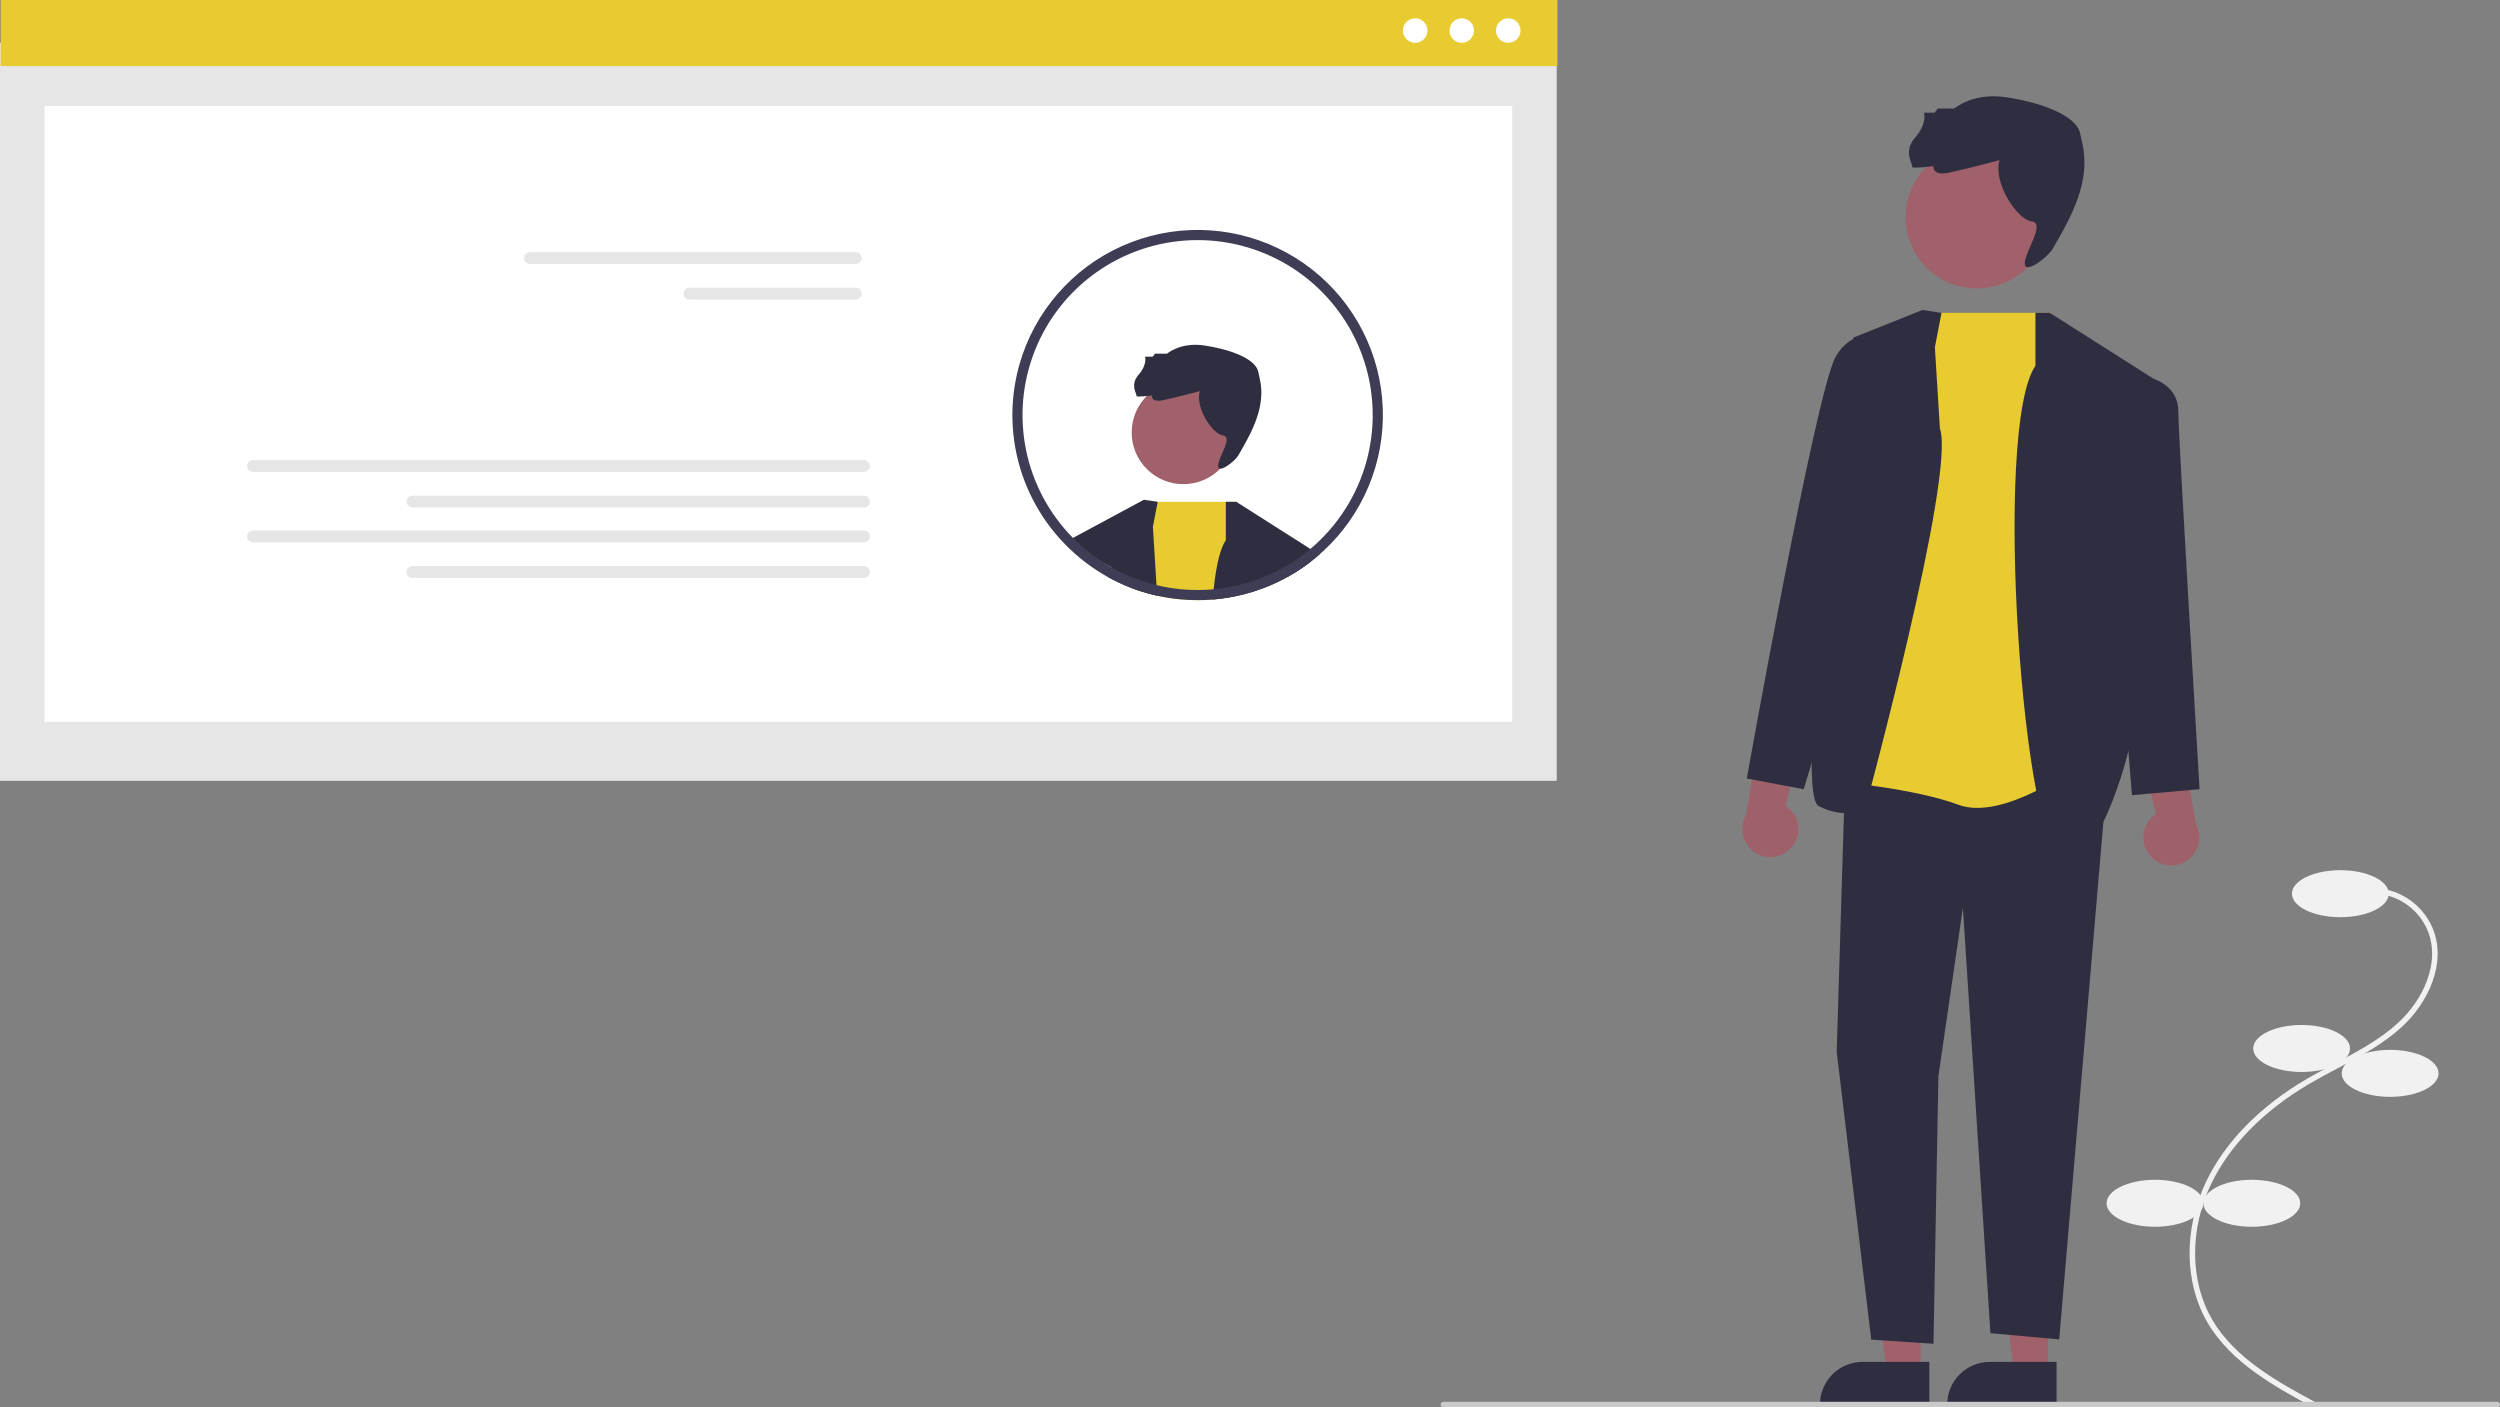 <svg width="286" height="161" viewBox="0 0 286 161" fill="none" xmlns="http://www.w3.org/2000/svg">
<rect x="0" y="0" width="286" height="161" fill="#808080" stroke="none"/>
<g clip-path="url(#clip0_142_183)">
<path d="M264.482 160.92L264.783 160.363C260.748 158.182 255.725 155.468 253.102 151.014C250.516 146.623 250.458 140.66 252.95 135.452C255.072 131.02 258.968 127.05 264.219 123.97C265.255 123.362 266.342 122.786 267.393 122.229C269.935 120.884 272.563 119.492 274.73 117.517C277.714 114.797 279.973 110.233 278.289 106.168C277.736 104.87 276.829 103.753 275.673 102.945C274.516 102.136 273.156 101.668 271.746 101.593L271.711 102.224C273.002 102.293 274.248 102.722 275.308 103.462C276.368 104.202 277.199 105.225 277.706 106.414C279.27 110.191 277.125 114.479 274.303 117.05C272.196 118.97 269.604 120.343 267.097 121.671C266.04 122.231 264.946 122.81 263.899 123.424C258.539 126.569 254.555 130.633 252.379 135.179C249.797 140.574 249.865 146.765 252.556 151.335C255.269 155.941 260.378 158.701 264.482 160.92Z" fill="#F1F1F1"/>
<path d="M267.735 104.926C264.677 104.926 262.197 103.723 262.197 102.238C262.197 100.754 264.677 99.55 267.735 99.55C270.794 99.55 273.273 100.754 273.273 102.238C273.273 103.723 270.794 104.926 267.735 104.926Z" fill="#F1F1F1"/>
<path d="M263.305 122.634C260.247 122.634 257.767 121.431 257.767 119.946C257.767 118.462 260.247 117.258 263.305 117.258C266.363 117.258 268.843 118.462 268.843 119.946C268.843 121.431 266.363 122.634 263.305 122.634Z" fill="#F1F1F1"/>
<path d="M273.431 125.48C270.373 125.48 267.893 124.277 267.893 122.792C267.893 121.308 270.373 120.104 273.431 120.104C276.489 120.104 278.969 121.308 278.969 122.792C278.969 124.277 276.489 125.48 273.431 125.48Z" fill="#F1F1F1"/>
<path d="M257.609 140.342C254.551 140.342 252.071 139.139 252.071 137.654C252.071 136.17 254.551 134.967 257.609 134.967C260.667 134.967 263.147 136.17 263.147 137.654C263.147 139.139 260.667 140.342 257.609 140.342Z" fill="#F1F1F1"/>
<path d="M246.534 140.342C243.475 140.342 240.996 139.139 240.996 137.654C240.996 136.17 243.475 134.967 246.534 134.967C249.592 134.967 252.071 136.17 252.071 137.654C252.071 139.139 249.592 140.342 246.534 140.342Z" fill="#F1F1F1"/>
<path d="M1.52588e-05 4.879H178.091V89.327H1.52588e-05V4.879Z" fill="#E6E6E6"/>
<path d="M5.092 12.121H172.998V82.578H5.092V12.121Z" fill="white"/>
<path d="M0.076 0H178.167V7.56H0.076V0Z" fill="#E8CA31"/>
<path d="M172.544 4.898C171.77 4.898 171.142 4.271 171.142 3.497C171.142 2.723 171.77 2.096 172.544 2.096C173.319 2.096 173.947 2.723 173.947 3.497C173.947 4.271 173.319 4.898 172.544 4.898Z" fill="white"/>
<path d="M167.222 4.898C166.447 4.898 165.819 4.271 165.819 3.497C165.819 2.723 166.447 2.096 167.222 2.096C167.996 2.096 168.624 2.723 168.624 3.497C168.624 4.271 167.996 4.898 167.222 4.898Z" fill="white"/>
<path d="M161.899 4.898C161.124 4.898 160.496 4.271 160.496 3.497C160.496 2.723 161.124 2.096 161.899 2.096C162.673 2.096 163.301 2.723 163.301 3.497C163.301 4.271 162.673 4.898 161.899 4.898Z" fill="white"/>
<path d="M97.898 28.841C98.079 28.841 98.251 28.913 98.379 29.04C98.506 29.168 98.578 29.34 98.578 29.52C98.578 29.7 98.506 29.873 98.379 30C98.251 30.128 98.079 30.199 97.898 30.199H60.62C60.44 30.199 60.267 30.128 60.14 30C60.013 29.873 59.941 29.7 59.941 29.52C59.941 29.34 60.013 29.168 60.14 29.04C60.267 28.913 60.44 28.841 60.62 28.841H97.898Z" fill="#E6E6E6"/>
<path d="M97.898 32.915C98.078 32.915 98.251 32.987 98.378 33.114C98.505 33.242 98.576 33.414 98.576 33.594C98.576 33.774 98.505 33.946 98.378 34.073C98.251 34.201 98.078 34.272 97.898 34.273H78.867C78.687 34.272 78.515 34.201 78.388 34.073C78.261 33.946 78.189 33.774 78.189 33.594C78.189 33.414 78.261 33.242 78.388 33.114C78.515 32.987 78.687 32.915 78.867 32.915H97.898Z" fill="#E6E6E6"/>
<path d="M98.836 52.632C99.016 52.632 99.189 52.704 99.317 52.831C99.444 52.959 99.516 53.131 99.516 53.311C99.516 53.491 99.444 53.664 99.317 53.791C99.189 53.919 99.016 53.99 98.836 53.99H28.94C28.76 53.99 28.587 53.919 28.46 53.791C28.332 53.664 28.261 53.491 28.261 53.311C28.261 53.131 28.332 52.959 28.46 52.831C28.587 52.704 28.76 52.632 28.94 52.632H98.836Z" fill="#E6E6E6"/>
<path d="M98.836 56.706C99.016 56.706 99.189 56.778 99.316 56.905C99.443 57.032 99.514 57.205 99.514 57.385C99.514 57.565 99.443 57.737 99.316 57.864C99.189 57.992 99.016 58.063 98.836 58.064H47.187C47.007 58.063 46.835 57.992 46.708 57.864C46.581 57.737 46.509 57.565 46.509 57.385C46.509 57.205 46.581 57.032 46.708 56.905C46.835 56.778 47.007 56.706 47.187 56.706H98.836Z" fill="#E6E6E6"/>
<path d="M98.836 60.687C99.016 60.688 99.189 60.759 99.316 60.887C99.443 61.014 99.514 61.186 99.514 61.366C99.514 61.546 99.443 61.718 99.316 61.846C99.189 61.973 99.016 62.045 98.836 62.045H28.94C28.76 62.045 28.588 61.973 28.461 61.846C28.334 61.718 28.262 61.546 28.262 61.366C28.262 61.186 28.334 61.014 28.461 60.887C28.588 60.759 28.76 60.688 28.94 60.687H98.836Z" fill="#E6E6E6"/>
<path d="M98.836 64.761C99.016 64.761 99.189 64.833 99.316 64.96C99.443 65.088 99.514 65.26 99.514 65.44C99.514 65.62 99.443 65.792 99.316 65.919C99.189 66.047 99.016 66.118 98.836 66.119H47.187C47.007 66.118 46.835 66.047 46.708 65.919C46.581 65.792 46.509 65.62 46.509 65.44C46.509 65.26 46.581 65.088 46.708 64.96C46.835 64.833 47.007 64.761 47.187 64.761H98.836Z" fill="#E6E6E6"/>
<path d="M135.378 55.387C132.111 55.387 129.463 52.741 129.463 49.476C129.463 46.211 132.111 43.565 135.378 43.565C138.646 43.565 141.294 46.211 141.294 49.476C141.294 52.741 138.646 55.387 135.378 55.387Z" fill="#A0616A"/>
<path d="M137.252 44.747C137.252 44.747 134.491 45.486 133.061 45.781C131.632 46.077 131.78 45.239 131.78 45.239C131.78 45.239 129.906 45.486 130.005 45.289C130.104 45.092 129.216 44.057 130.252 42.875C131.287 41.692 130.991 40.806 130.991 40.806H131.878L132.125 40.461H133.505C133.505 40.461 135.031 39.124 137.743 39.518C140.454 39.912 143.66 40.953 143.956 42.579C143.996 42.8 144.049 43.045 144.11 43.303C144.852 46.431 143.276 49.358 141.643 52.127C141.241 52.807 139.299 54.291 139.348 53.273C139.398 52.255 141.097 49.968 139.914 49.821C138.731 49.673 136.709 46.668 137.252 44.747Z" fill="#2F2E41"/>
<path d="M138.734 68.586C139.876 68.495 141.009 68.309 142.12 68.031L142.058 66.852L141.54 57.478L141.535 57.407H131.114L129.479 66.037L129.259 67.201C129.69 67.369 130.127 67.527 130.572 67.666C130.577 67.666 130.577 67.671 130.582 67.671C131.201 67.863 131.829 68.031 132.462 68.169C133.304 68.351 134.156 68.482 135.013 68.562C135.676 68.628 136.342 68.66 137.008 68.658C137.583 68.658 138.164 68.634 138.734 68.586Z" fill="#E8CA31"/>
<path d="M145.434 66.919C145.865 66.732 146.282 66.531 146.695 66.32L146.872 66.229C146.992 66.167 147.117 66.1 147.237 66.032C147.4 65.941 147.558 65.85 147.711 65.759C147.86 65.673 148.013 65.582 148.162 65.491C148.172 65.486 148.176 65.481 148.186 65.481C148.704 65.151 149.212 64.81 149.701 64.441C149.783 64.379 149.865 64.317 149.946 64.254L150.032 62.874L149.908 62.798L141.54 57.478L141.425 57.407L141.415 57.402L140.235 57.407V61.796C139.569 62.759 139.118 64.777 138.84 67.417C138.801 67.796 138.768 68.184 138.734 68.587C139.876 68.495 141.009 68.309 142.12 68.031C142.24 68.007 142.355 67.978 142.475 67.944C143.174 67.762 143.862 67.541 144.537 67.283C144.743 67.206 144.944 67.125 145.146 67.043L145.165 67.034C145.251 66.996 145.347 66.957 145.434 66.919Z" fill="#2F2E41"/>
<path d="M147.237 66.032C147.4 65.941 147.558 65.85 147.711 65.759C147.86 65.673 148.014 65.582 148.162 65.491C148.172 65.486 148.176 65.481 148.186 65.481C148.704 65.151 149.212 64.811 149.702 64.442C149.783 64.379 149.865 64.317 149.946 64.255C149.984 64.221 150.023 64.192 150.066 64.159C150.373 63.924 150.67 63.68 150.958 63.421C150.972 63.411 150.982 63.397 150.996 63.387C150.706 63.164 150.38 62.991 150.032 62.874L149.692 62.975L147.265 63.703L147.251 64.686L147.237 66.032Z" fill="#2F2E41"/>
<path d="M126.803 66.047C126.947 66.124 127.091 66.2 127.235 66.272C127.268 66.291 127.297 66.306 127.326 66.32C127.518 66.416 127.705 66.512 127.896 66.603C127.901 66.608 127.911 66.608 127.911 66.612C127.921 66.617 127.935 66.622 127.944 66.627C128.376 66.833 128.812 67.024 129.259 67.202C129.69 67.37 130.127 67.528 130.572 67.667C130.577 67.667 130.577 67.671 130.582 67.671C131.201 67.863 131.829 68.031 132.462 68.17C132.469 67.776 132.417 67.384 132.308 67.005L132.304 66.938L131.891 60.268L132.443 57.407L130.86 57.172L122.156 61.854C122.156 61.854 123.116 62.812 127.053 64.854C127.401 65.034 126.89 65.635 126.803 66.047Z" fill="#2F2E41"/>
<path d="M135.118 67.412C135.742 67.47 136.375 67.499 137.008 67.499C137.622 67.499 138.231 67.475 138.84 67.417C138.801 67.796 138.768 68.184 138.734 68.586C138.164 68.634 137.583 68.658 137.008 68.658C136.342 68.66 135.676 68.628 135.013 68.562C134.156 68.482 133.304 68.351 132.462 68.169C132.469 67.776 132.417 67.383 132.308 67.005L132.304 66.938C133.229 67.163 134.17 67.322 135.118 67.412ZM116.997 40.519C118.01 37.61 119.646 34.957 121.791 32.745C123.936 30.533 126.537 28.815 129.415 27.711C132.292 26.607 135.376 26.144 138.451 26.353C141.526 26.562 144.519 27.44 147.22 28.923C149.921 30.407 152.266 32.462 154.09 34.944C155.915 37.426 157.176 40.276 157.785 43.295C158.395 46.315 158.338 49.431 157.618 52.425C156.899 55.42 155.534 58.223 153.619 60.636C153.428 60.876 153.231 61.116 153.03 61.346C153.01 61.365 153.001 61.379 152.986 61.394C152.491 61.964 151.965 62.507 151.409 63.018C151.274 63.143 151.135 63.267 150.996 63.387C150.982 63.397 150.972 63.411 150.958 63.421C150.67 63.679 150.373 63.924 150.066 64.159C150.023 64.192 149.984 64.221 149.946 64.254C149.865 64.317 149.783 64.379 149.702 64.441C149.212 64.81 148.704 65.15 148.186 65.481C148.177 65.481 148.172 65.486 148.162 65.491C148.014 65.582 147.86 65.673 147.711 65.759C147.558 65.85 147.4 65.941 147.237 66.032C147.117 66.099 146.992 66.166 146.872 66.229L146.695 66.32C146.282 66.531 145.865 66.732 145.434 66.919C145.347 66.957 145.251 66.995 145.165 67.034L145.146 67.043C144.944 67.125 144.743 67.206 144.537 67.283C143.862 67.541 143.174 67.761 142.475 67.944C142.355 67.978 142.24 68.007 142.12 68.031C141.009 68.309 139.876 68.495 138.734 68.586C138.164 68.634 137.583 68.658 137.008 68.658C136.342 68.66 135.676 68.628 135.013 68.562C134.156 68.482 133.304 68.351 132.462 68.169C131.829 68.031 131.201 67.863 130.582 67.671C130.577 67.671 130.577 67.666 130.572 67.666C130.127 67.527 129.69 67.369 129.259 67.201C128.813 67.024 128.376 66.833 127.945 66.626C127.935 66.622 127.921 66.617 127.911 66.612C127.911 66.607 127.901 66.607 127.897 66.603C127.705 66.511 127.518 66.416 127.326 66.32C127.297 66.305 127.268 66.291 127.235 66.272C127.091 66.2 126.947 66.123 126.803 66.047C126.794 66.042 126.789 66.037 126.779 66.032C126.4 65.821 126.026 65.601 125.657 65.366C125.556 65.304 125.456 65.242 125.355 65.17C125.206 65.079 125.063 64.978 124.923 64.877C124.736 64.748 124.55 64.614 124.367 64.475C124.307 64.436 124.249 64.393 124.195 64.346C123.748 64.01 123.317 63.655 122.905 63.282C119.777 60.497 117.547 56.848 116.495 52.796C115.443 48.744 115.618 44.472 116.997 40.519ZM123.264 62.045C123.783 62.533 124.328 62.994 124.895 63.425C125.019 63.521 125.149 63.617 125.278 63.703C125.403 63.799 125.528 63.89 125.657 63.977C125.767 64.053 125.878 64.13 125.993 64.202C126.002 64.211 126.017 64.216 126.026 64.226C126.108 64.283 126.194 64.336 126.276 64.389C126.53 64.547 126.794 64.705 127.053 64.853C127.115 64.887 127.172 64.925 127.235 64.959C127.268 64.978 127.302 64.997 127.34 65.016C127.484 65.098 127.628 65.17 127.772 65.246C127.791 65.261 127.815 65.266 127.834 65.28C127.841 65.281 127.848 65.284 127.853 65.29C127.954 65.342 128.055 65.39 128.155 65.438C128.242 65.481 128.323 65.524 128.41 65.563C128.76 65.73 129.119 65.888 129.479 66.037C129.858 66.19 130.242 66.329 130.63 66.459C130.726 66.492 130.827 66.531 130.927 66.559C131.383 66.703 131.838 66.833 132.304 66.938C133.229 67.163 134.17 67.322 135.118 67.412C135.742 67.47 136.375 67.499 137.008 67.499C137.622 67.499 138.231 67.475 138.84 67.417C139.926 67.318 141.002 67.129 142.058 66.852C142.096 66.842 142.139 66.832 142.177 66.823C143.043 66.597 143.891 66.309 144.714 65.96C144.757 65.941 144.805 65.927 144.844 65.908C144.892 65.888 144.935 65.874 144.973 65.855C145.021 65.836 145.064 65.817 145.107 65.797C145.467 65.639 145.817 65.467 146.167 65.29L146.33 65.203C146.642 65.04 146.949 64.873 147.251 64.686C147.356 64.628 147.467 64.561 147.572 64.494C147.692 64.422 147.812 64.345 147.927 64.269C147.956 64.25 147.985 64.23 148.014 64.211C148.282 64.029 148.555 63.847 148.814 63.651C148.996 63.516 149.174 63.387 149.351 63.248C149.467 63.162 149.582 63.071 149.692 62.975C149.764 62.922 149.836 62.86 149.908 62.798C150.004 62.716 150.1 62.635 150.195 62.548C150.344 62.429 150.483 62.294 150.618 62.17C151.157 61.673 151.668 61.145 152.147 60.588C152.31 60.406 152.464 60.224 152.612 60.033C152.647 59.995 152.679 59.955 152.708 59.913C155.123 56.867 156.598 53.185 156.953 49.316C157.309 45.447 156.531 41.559 154.713 38.124C152.894 34.69 150.115 31.858 146.714 29.976C143.313 28.093 139.437 27.24 135.56 27.52C131.682 27.801 127.969 29.204 124.876 31.557C121.782 33.91 119.44 37.113 118.137 40.773C116.833 44.434 116.624 48.394 117.534 52.171C118.445 55.949 120.436 59.379 123.264 62.045Z" fill="#3F3D56"/>
<path d="M234.282 157.064L230.403 157.064L228.557 142.11L234.283 142.111L234.282 157.064Z" fill="#A0616A"/>
<path d="M235.272 155.798L227.632 155.798H227.631C226.34 155.798 225.102 156.311 224.189 157.223C223.276 158.135 222.763 159.373 222.763 160.663V160.821L235.272 160.822L235.272 155.798Z" fill="#2F2E41"/>
<path d="M219.726 157.064L215.847 157.064L214.001 142.11L219.727 142.111L219.726 157.064Z" fill="#A0616A"/>
<path d="M220.716 155.798L213.076 155.798H213.075C211.784 155.798 210.546 156.311 209.633 157.223C208.719 158.135 208.206 159.373 208.206 160.663V160.821L220.715 160.822L220.716 155.798Z" fill="#2F2E41"/>
<path d="M246.054 97.976C245.736 97.637 245.497 97.231 245.353 96.789C245.21 96.347 245.164 95.879 245.221 95.418C245.278 94.956 245.435 94.513 245.682 94.119C245.929 93.725 246.259 93.39 246.65 93.137L243.954 82.163L249.49 84.134L251.201 94.253C251.582 94.937 251.699 95.736 251.53 96.5C251.361 97.265 250.917 97.94 250.282 98.399C249.648 98.858 248.867 99.069 248.088 98.991C247.308 98.913 246.585 98.552 246.054 97.976Z" fill="#9E616A"/>
<path d="M204.872 97.028C205.19 96.688 205.429 96.283 205.573 95.841C205.716 95.399 205.762 94.931 205.705 94.469C205.648 94.008 205.491 93.564 205.244 93.171C204.997 92.776 204.667 92.441 204.276 92.189L206.972 81.214L201.436 83.185L199.725 93.305C199.344 93.988 199.227 94.788 199.396 95.552C199.565 96.316 200.009 96.992 200.644 97.451C201.278 97.91 202.059 98.12 202.838 98.042C203.618 97.964 204.341 97.603 204.872 97.028Z" fill="#9E616A"/>
<path d="M240.95 90.284L235.572 153.231L227.704 152.515L224.555 103.865L221.752 123.128L221.191 153.727L214.071 153.253L210.118 120.334L211.087 88.454L238.117 85.719L240.95 90.284Z" fill="#2F2E41"/>
<path d="M226.158 33.003C221.651 33.003 217.998 29.352 217.998 24.849C217.998 20.346 221.651 16.695 226.158 16.695C230.664 16.695 234.317 20.346 234.317 24.849C234.317 29.352 230.664 33.003 226.158 33.003Z" fill="#A0616A"/>
<path d="M228.741 18.326C228.741 18.326 224.934 19.345 222.962 19.753C220.99 20.16 221.194 19.005 221.194 19.005C221.194 19.005 218.61 19.345 218.746 19.073C218.882 18.802 217.658 17.375 219.086 15.744C220.514 14.113 220.106 12.89 220.106 12.89H221.33L221.67 12.414H223.574C223.574 12.414 225.679 10.57 229.418 11.113C233.158 11.657 237.581 13.094 237.989 15.336C238.044 15.64 238.117 15.978 238.202 16.335C239.224 20.649 237.052 24.686 234.798 28.505C234.244 29.444 231.565 31.491 231.634 30.086C231.702 28.682 234.045 25.529 232.413 25.325C230.781 25.121 227.993 20.976 228.741 18.326Z" fill="#2F2E41"/>
<path d="M234.648 35.788H220.278L210.118 89.411C210.118 89.411 218.976 90.168 224.039 92.065C229.102 93.962 237.519 87.731 237.519 87.731L234.648 35.788Z" fill="#E8CA31"/>
<path d="M232.854 41.844V35.788L234.481 35.778L246.369 43.331L243.79 84.712C243.79 84.712 240.737 98.517 236.106 98.374C231.475 98.231 227.905 49.016 232.854 41.844Z" fill="#2F2E41"/>
<path d="M242.551 44.474L246.369 43.331C246.369 43.331 249.196 44.158 249.196 47.004C249.196 49.85 251.631 90.284 251.631 90.284L243.894 90.967L242.234 70.404L242.551 44.474Z" fill="#2F2E41"/>
<path d="M221.349 39.731L222.11 35.788L219.925 35.462L212.014 38.624C212.014 38.624 204.894 90.642 208.059 92.223C211.223 93.804 213.36 92.579 213.36 92.579C213.36 92.579 223.768 54.214 221.926 49.028L221.349 39.731Z" fill="#2F2E41"/>
<path d="M217.552 39.415L216.202 38.828C216.202 38.828 212.239 36.865 209.991 40.828C207.742 44.791 199.831 89.061 199.831 89.061L206.341 90.284L211.207 74.352L217.552 39.415Z" fill="#2F2E41"/>
<path d="M165.12 161H285.684C285.767 161 285.848 160.967 285.907 160.907C285.967 160.848 286 160.768 286 160.684C286 160.6 285.967 160.52 285.907 160.46C285.848 160.401 285.767 160.368 285.684 160.368H165.12C165.036 160.368 164.956 160.401 164.896 160.46C164.837 160.52 164.804 160.6 164.804 160.684C164.804 160.768 164.837 160.848 164.896 160.907C164.956 160.967 165.036 161 165.12 161Z" fill="#CACACA"/>
</g>
<defs>
<clipPath id="clip0_142_183">
<rect width="286" height="161" fill="white" transform="matrix(-1 0 0 1 286 0)"/>
</clipPath>
</defs>
</svg>
